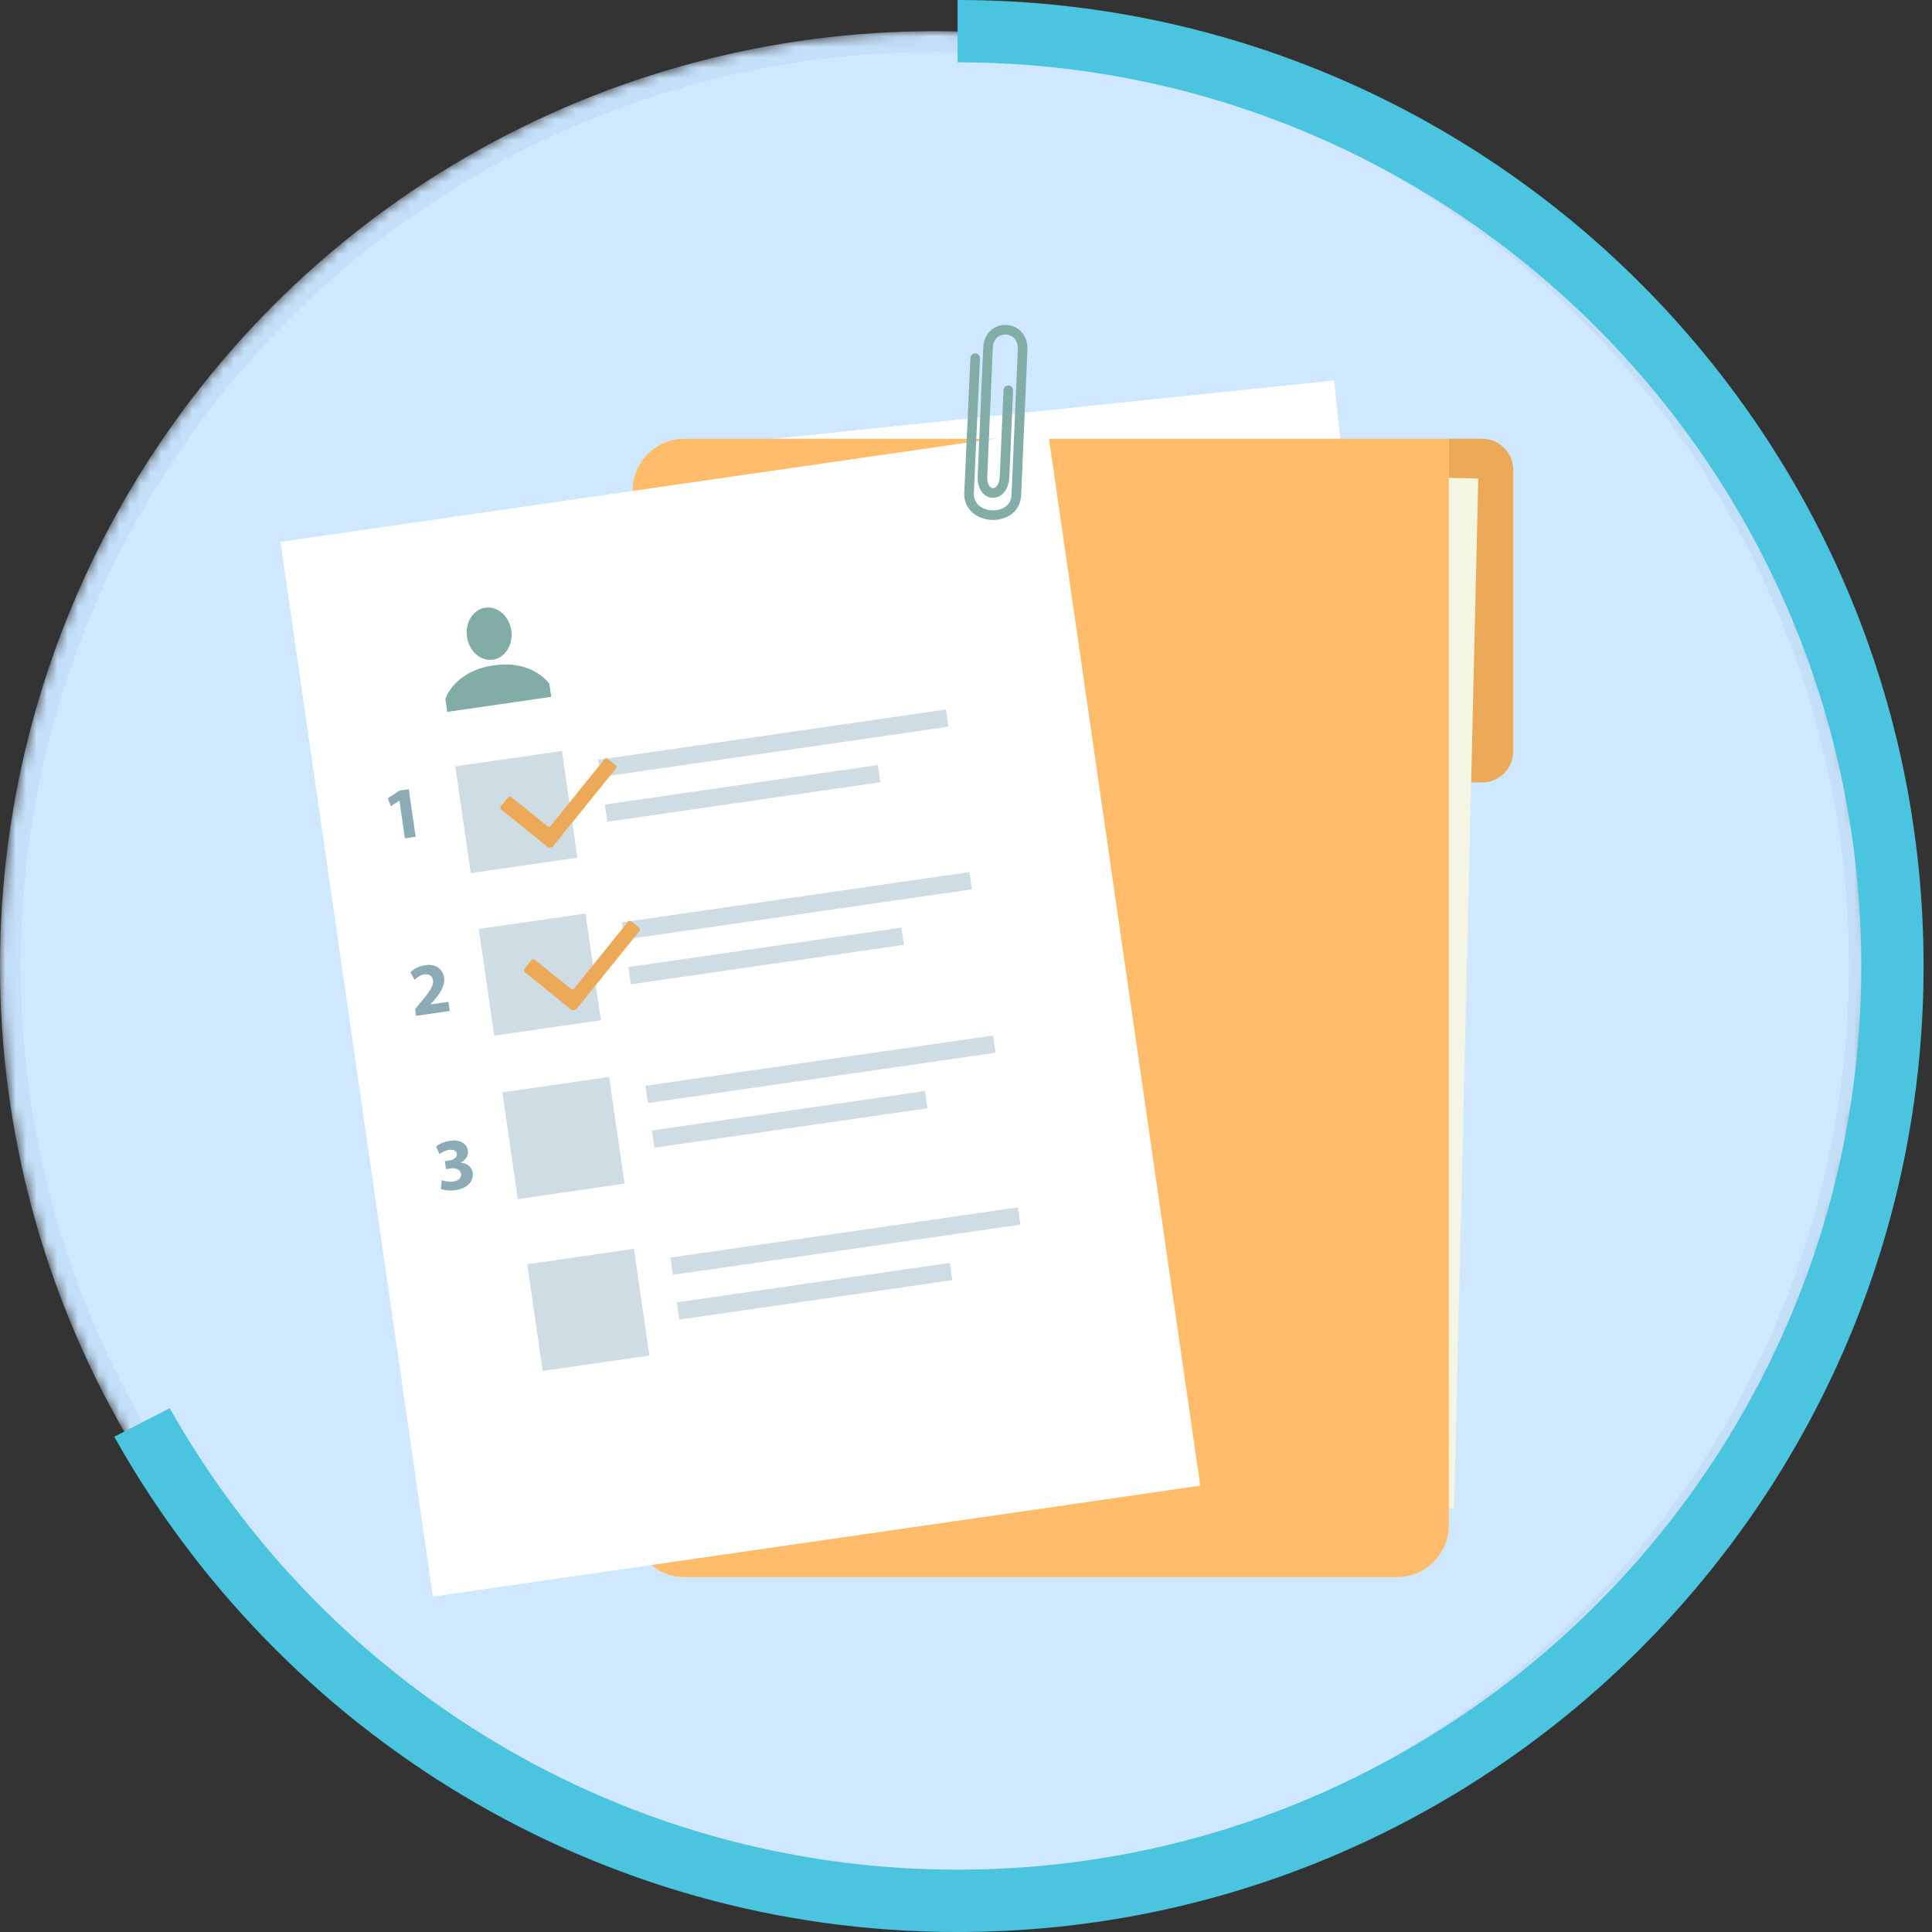 <svg width="186" height="186" viewBox="0 0 186 186" fill="none" xmlns="http://www.w3.org/2000/svg">
<rect x="0" y="0" width="186" height="186" fill="#333333" stroke="none"/>
<mask id="mask0_139_9096" style="mask-type:alpha" maskUnits="userSpaceOnUse" x="0" y="3" width="180" height="180">
<circle cx="90" cy="93" r="90" fill="#CFE8FF"/>
</mask>
<g mask="url(#mask0_139_9096)">
<circle cx="90" cy="93" r="89" fill="#CFE8FF" stroke="#C4DFF8" stroke-width="2"/>
<path d="M139.483 42.24H142.687C144.344 42.24 145.687 43.583 145.687 45.24V72.325C145.687 73.982 144.344 75.325 142.687 75.325H139.483V42.24Z" fill="#ECA957"/>
<path d="M142.318 46.073L67.414 44.316L65.09 143.429L139.994 145.186L142.318 46.073Z" fill="#F4F5E2"/>
<path d="M128.438 36.627L68.931 42.826L78.185 131.654L137.692 125.455L128.438 36.627Z" fill="white"/>
<path d="M60.907 47.24C60.907 44.478 63.145 42.24 65.907 42.24H139.483V146.834C139.483 149.595 137.245 151.834 134.483 151.834H65.907C63.145 151.834 60.907 149.595 60.907 146.834V47.24Z" fill="#FFBD6B"/>
<path d="M100.879 41.487L27 52.164L41.676 153.709L115.554 143.031L100.879 41.487Z" fill="white"/>
<path d="M54.104 72.298L43.833 73.782L45.318 84.054L55.589 82.569L54.104 72.298Z" fill="#CEDDE3"/>
<path d="M91.072 68.307L57.608 73.144L57.847 74.801L91.311 69.964L91.072 68.307Z" fill="#CEDDE3"/>
<path d="M84.516 73.653L58.23 77.452L58.47 79.109L84.756 75.31L84.516 73.653Z" fill="#CEDDE3"/>
<path d="M56.366 87.95L46.095 89.434L47.579 99.706L57.851 98.221L56.366 87.95Z" fill="#CEDDE3"/>
<path d="M93.334 83.96L59.87 88.797L60.109 90.454L93.573 85.617L93.334 83.96Z" fill="#CEDDE3"/>
<path d="M86.778 89.305L60.492 93.104L60.732 94.761L87.018 90.962L86.778 89.305Z" fill="#CEDDE3"/>
<path d="M58.64 103.683L48.369 105.168L49.853 115.439L60.125 113.955L58.64 103.683Z" fill="#CEDDE3"/>
<path d="M95.608 99.694L62.144 104.53L62.383 106.188L95.847 101.351L95.608 99.694Z" fill="#CEDDE3"/>
<path d="M89.052 105.038L62.766 108.837L63.006 110.495L89.292 106.696L89.052 105.038Z" fill="#CEDDE3"/>
<path d="M61.031 120.228L50.76 121.713L52.245 131.984L62.516 130.5L61.031 120.228Z" fill="#CEDDE3"/>
<path d="M97.999 116.239L64.535 121.075L64.774 122.733L98.238 117.896L97.999 116.239Z" fill="#CEDDE3"/>
<path d="M91.443 121.583L65.157 125.382L65.397 127.04L91.683 123.241L91.443 121.583Z" fill="#CEDDE3"/>
<path d="M38.456 77.082L38.442 77.084L37.629 77.625L37.336 76.848L38.466 76.11L39.353 75.982L40.014 80.558L38.98 80.707L38.456 77.082Z" fill="#8CABB7"/>
<path d="M40.055 97.8L39.961 97.153L40.475 96.532C41.346 95.493 41.757 94.91 41.694 94.372C41.64 93.999 41.372 93.736 40.844 93.813C40.45 93.87 40.134 94.117 39.92 94.334L39.506 93.61C39.814 93.299 40.318 93.011 40.937 92.921C41.972 92.772 42.63 93.294 42.75 94.126C42.861 94.893 42.393 95.586 41.818 96.273L41.446 96.686L41.448 96.699L43.172 96.45L43.299 97.33L40.054 97.799L40.055 97.8Z" fill="#8CABB7"/>
<path d="M42.535 113.619C42.739 113.69 43.202 113.811 43.639 113.748C44.196 113.667 44.438 113.36 44.388 113.014C44.323 112.563 43.843 112.425 43.372 112.493L42.936 112.556L42.825 111.788L43.24 111.728C43.598 111.669 44.035 111.47 43.98 111.082C43.94 110.808 43.685 110.636 43.235 110.701C42.862 110.755 42.49 110.974 42.316 111.114L41.986 110.372C42.235 110.156 42.76 109.908 43.351 109.822C44.33 109.681 44.946 110.117 45.036 110.743C45.107 111.229 44.887 111.648 44.353 111.927L44.355 111.941C44.918 111.96 45.422 112.312 45.508 112.909C45.625 113.719 45 114.413 43.838 114.581C43.247 114.667 42.725 114.584 42.432 114.453L42.535 113.619Z" fill="#8CABB7"/>
<path d="M59.302 73.978L53.277 81.436C53.127 81.621 52.865 81.658 52.691 81.518L48.241 77.923C48.154 77.852 48.144 77.724 48.212 77.64L48.92 76.764C48.996 76.671 49.123 76.653 49.21 76.722L52.715 79.554C52.803 79.624 52.935 79.606 53.01 79.511L58.2 73.086C58.277 72.992 58.404 72.974 58.491 73.044L59.281 73.682C59.359 73.745 59.378 73.881 59.302 73.974L59.302 73.978Z" fill="#ECA957"/>
<path d="M61.564 89.631L55.539 97.089C55.389 97.274 55.127 97.311 54.953 97.171L50.503 93.576C50.416 93.505 50.406 93.377 50.474 93.293L51.182 92.418C51.258 92.324 51.385 92.306 51.473 92.376L54.978 95.207C55.065 95.277 55.197 95.259 55.272 95.165L60.463 88.739C60.539 88.645 60.666 88.627 60.753 88.697L61.543 89.335C61.621 89.398 61.64 89.534 61.564 89.627L61.564 89.631Z" fill="#ECA957"/>
<path d="M47.452 63.51C48.63 63.34 49.423 62.081 49.223 60.699C49.023 59.316 47.906 58.334 46.728 58.504C45.55 58.674 44.757 59.933 44.957 61.315C45.157 62.698 46.274 63.681 47.452 63.51Z" fill="#81ADA6"/>
<path d="M47.522 64.056C43.704 64.608 42.877 67.282 42.877 67.282L43.058 68.534L53.07 67.087L52.889 65.836C52.889 65.836 51.338 63.504 47.521 64.056L47.522 64.056Z" fill="#81ADA6"/>
<path d="M95.472 50.054C94.108 49.995 92.764 49.082 92.833 47.45L93.425 34.465C93.436 34.211 93.651 34.014 93.905 34.025C94.159 34.037 94.357 34.253 94.345 34.507L93.755 47.49C93.708 48.562 94.633 49.092 95.511 49.13C96.41 49.169 97.337 48.725 97.384 47.646L97.99 33.652C98.032 32.688 97.442 32.231 96.838 32.205C96.242 32.179 95.621 32.566 95.582 33.49L95.046 45.868C95.015 46.593 95.295 46.985 95.589 46.998C95.885 47.011 96.217 46.627 96.249 45.892L96.611 37.553C96.622 37.298 96.837 37.101 97.092 37.112C97.347 37.123 97.545 37.338 97.533 37.593L97.172 45.932C97.114 47.282 96.311 47.954 95.55 47.921C95.131 47.903 94.743 47.676 94.483 47.3C94.223 46.923 94.1 46.414 94.125 45.829L94.66 33.451C94.725 31.968 95.826 31.238 96.88 31.283C97.941 31.329 98.979 32.172 98.914 33.693L98.308 47.687C98.237 49.318 96.829 50.113 95.472 50.054Z" fill="#81ADA6"/>
</g>
<path d="M92.19 0V6C140.16 6 179.19 45.03 179.19 93C179.19 140.97 140.16 180 92.19 180C59.67 180 31.27 162.06 16.34 135.57L11 138.32C26.93 166.75 57.35 186 92.19 186C143.47 186 185.19 144.28 185.19 93C185.19 41.72 143.47 0 92.19 0Z" fill="#4AC4DF"/>
</svg>
